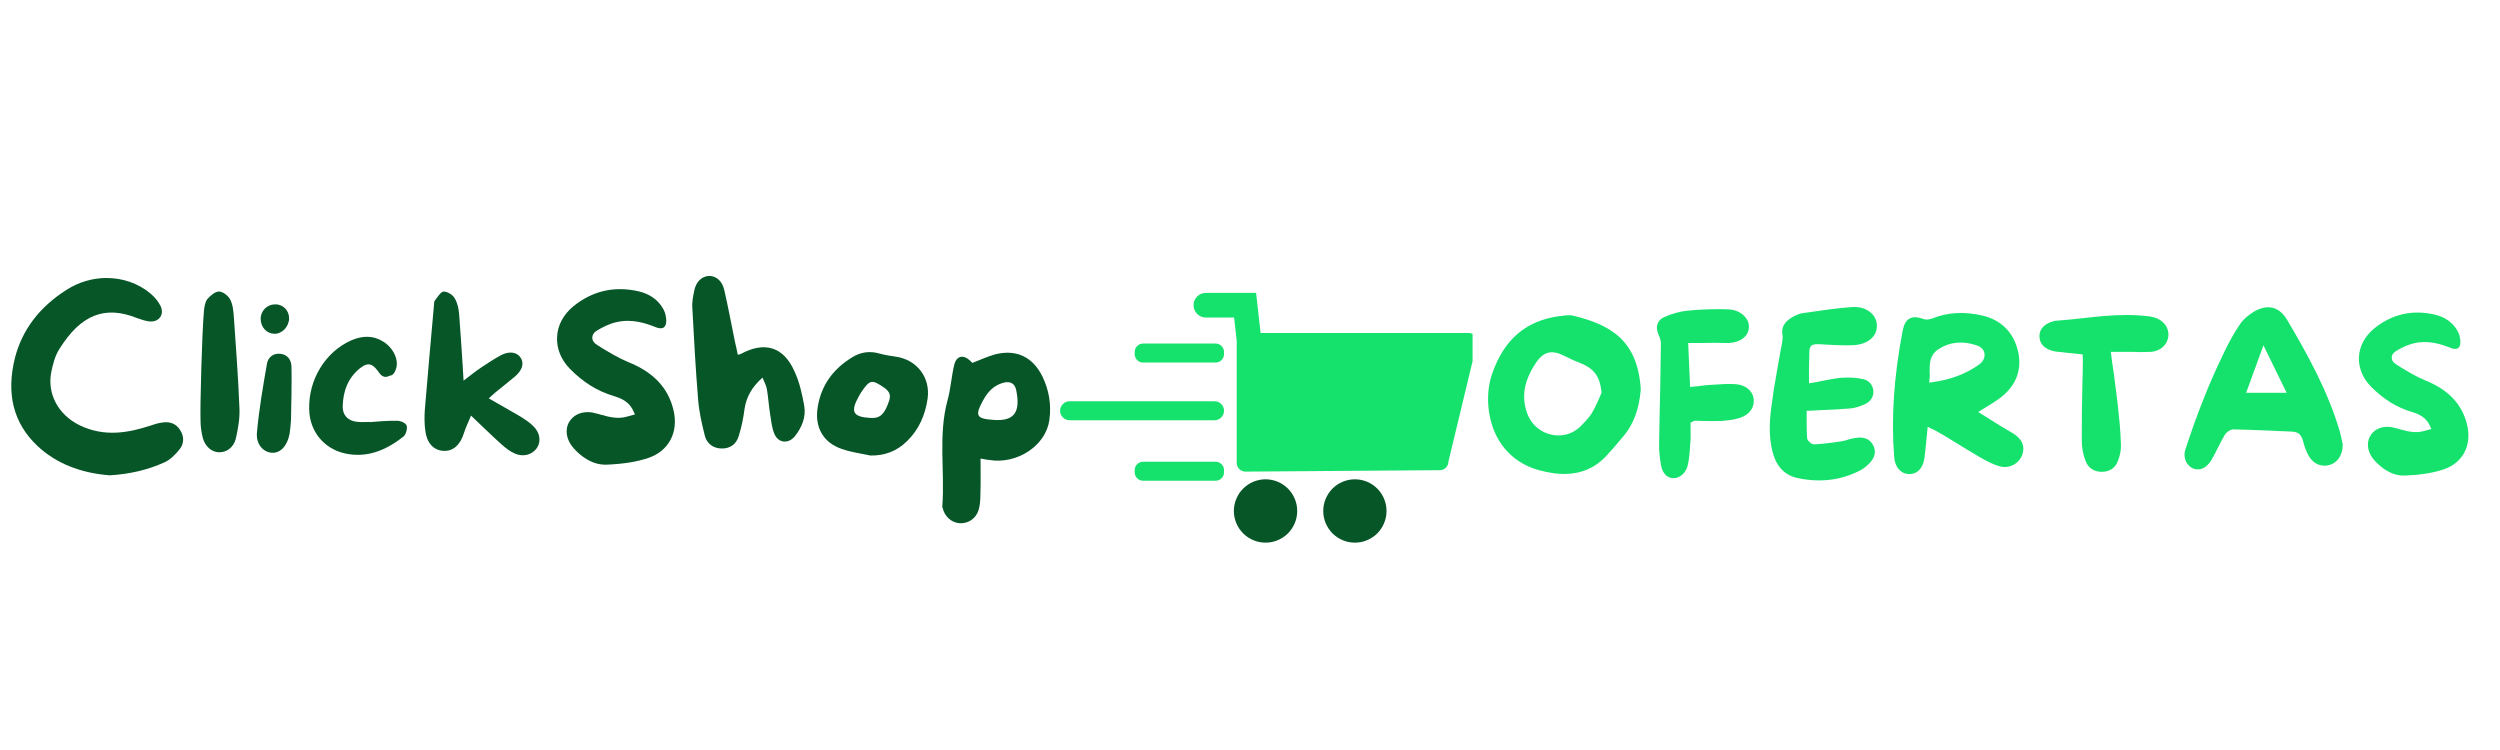 <svg version="1.0" preserveAspectRatio="xMidYMid meet" height="60" viewBox="0 0 150 45" zoomAndPan="magnify" width="200" xmlns:xlink="http://www.w3.org/1999/xlink" xmlns="http://www.w3.org/2000/svg"><defs><g></g><clipPath id="30eb4e79dd"><path clip-rule="nonzero" d="M 71 17.57 L 88.355 17.57 L 88.355 29 L 71 29 Z M 71 17.57"></path></clipPath><clipPath id="958088d7ad"><path clip-rule="nonzero" d="M 74 28 L 78 28 L 78 32.57 L 74 32.57 Z M 74 28"></path></clipPath><clipPath id="a8d22a28b4"><path clip-rule="nonzero" d="M 79 28 L 84 28 L 84 32.57 L 79 32.57 Z M 79 28"></path></clipPath><clipPath id="d8d05c0b04"><path clip-rule="nonzero" d="M 63.605 24 L 74 24 L 74 26 L 63.605 26 Z M 63.605 24"></path></clipPath></defs><rect fill-opacity="1" height="54" y="-4.5" fill="#ffffff" width="180" x="-15"></rect><rect fill-opacity="1" height="54" y="-4.5" fill="#ffffff" width="180" x="-15"></rect><g clip-path="url(#30eb4e79dd)"><path fill-rule="nonzero" fill-opacity="1" d="M 88.637 20.5 L 86.906 27.691 C 86.906 27.832 86.855 27.957 86.754 28.059 C 86.652 28.16 86.531 28.211 86.387 28.211 L 74.723 28.297 C 74.582 28.293 74.457 28.242 74.355 28.141 C 74.254 28.039 74.203 27.918 74.203 27.773 L 74.203 20.5 C 74.203 20.484 74.203 20.473 74.203 20.457 L 74.047 19.051 L 72.324 19.051 C 72.125 19.043 71.957 18.969 71.82 18.824 C 71.684 18.68 71.613 18.512 71.613 18.312 C 71.613 18.113 71.684 17.941 71.82 17.801 C 71.957 17.656 72.125 17.582 72.324 17.574 L 75.367 17.574 C 75.367 17.578 75.367 17.578 75.367 17.582 L 75.531 19.051 L 75.637 19.98 L 88.117 19.98 C 88.262 19.98 88.383 20.031 88.484 20.133 C 88.586 20.234 88.637 20.355 88.637 20.5 Z M 88.637 20.5" fill="#14e26c"></path></g><g clip-path="url(#958088d7ad)"><path fill-rule="nonzero" fill-opacity="1" d="M 77.832 30.66 C 77.832 30.91 77.785 31.152 77.688 31.387 C 77.59 31.617 77.453 31.824 77.277 32.004 C 77.098 32.18 76.891 32.316 76.66 32.414 C 76.426 32.512 76.184 32.559 75.934 32.559 C 75.68 32.559 75.438 32.512 75.207 32.414 C 74.973 32.316 74.766 32.18 74.59 32.004 C 74.41 31.824 74.273 31.617 74.176 31.387 C 74.082 31.152 74.031 30.91 74.031 30.66 C 74.031 30.406 74.082 30.164 74.176 29.934 C 74.273 29.699 74.41 29.492 74.59 29.316 C 74.766 29.137 74.973 29 75.207 28.902 C 75.438 28.809 75.68 28.758 75.934 28.758 C 76.184 28.758 76.426 28.809 76.66 28.902 C 76.891 29 77.098 29.137 77.277 29.316 C 77.453 29.492 77.59 29.699 77.688 29.934 C 77.785 30.164 77.832 30.406 77.832 30.66 Z M 77.832 30.66" fill="#065628"></path></g><g clip-path="url(#a8d22a28b4)"><path fill-rule="nonzero" fill-opacity="1" d="M 83.191 30.66 C 83.191 30.91 83.145 31.152 83.047 31.387 C 82.953 31.617 82.812 31.824 82.637 32.004 C 82.457 32.18 82.254 32.316 82.02 32.414 C 81.789 32.512 81.547 32.559 81.293 32.559 C 81.043 32.559 80.801 32.512 80.566 32.414 C 80.332 32.316 80.129 32.18 79.949 32.004 C 79.773 31.824 79.637 31.617 79.539 31.387 C 79.441 31.152 79.395 30.91 79.395 30.66 C 79.395 30.406 79.441 30.164 79.539 29.934 C 79.637 29.699 79.773 29.492 79.949 29.316 C 80.129 29.137 80.332 29 80.566 28.902 C 80.801 28.809 81.043 28.758 81.293 28.758 C 81.547 28.758 81.789 28.809 82.02 28.902 C 82.254 29 82.457 29.137 82.637 29.316 C 82.812 29.492 82.953 29.699 83.047 29.934 C 83.145 30.164 83.191 30.406 83.191 30.66 Z M 83.191 30.66" fill="#065628"></path></g><path fill-rule="nonzero" fill-opacity="1" d="M 68.586 20.613 L 72.934 20.613 C 73.074 20.613 73.195 20.664 73.293 20.762 C 73.391 20.859 73.441 20.98 73.441 21.121 L 73.441 21.246 C 73.441 21.387 73.391 21.504 73.293 21.605 C 73.195 21.703 73.074 21.754 72.934 21.754 L 68.586 21.754 C 68.449 21.754 68.328 21.703 68.23 21.605 C 68.129 21.504 68.082 21.387 68.082 21.246 L 68.082 21.121 C 68.082 20.98 68.129 20.859 68.23 20.762 C 68.328 20.664 68.449 20.613 68.586 20.613 Z M 68.586 20.613" fill="#14e26c"></path><path fill-rule="nonzero" fill-opacity="1" d="M 68.586 27.703 L 72.934 27.703 C 73.074 27.703 73.195 27.754 73.293 27.852 C 73.391 27.953 73.441 28.07 73.441 28.211 L 73.441 28.336 C 73.441 28.477 73.391 28.598 73.293 28.695 C 73.195 28.793 73.074 28.844 72.934 28.844 L 68.586 28.844 C 68.449 28.844 68.328 28.793 68.23 28.695 C 68.129 28.598 68.082 28.477 68.082 28.336 L 68.082 28.211 C 68.082 28.07 68.129 27.953 68.23 27.852 C 68.328 27.754 68.449 27.703 68.586 27.703 Z M 68.586 27.703" fill="#14e26c"></path><g clip-path="url(#d8d05c0b04)"><path fill-rule="nonzero" fill-opacity="1" d="M 64.176 24.074 L 72.871 24.074 C 73.031 24.074 73.164 24.129 73.273 24.242 C 73.387 24.352 73.441 24.488 73.441 24.645 C 73.441 24.801 73.387 24.938 73.273 25.047 C 73.164 25.156 73.031 25.215 72.871 25.215 L 64.176 25.215 C 64.02 25.215 63.887 25.156 63.773 25.047 C 63.664 24.938 63.605 24.801 63.605 24.645 C 63.605 24.488 63.664 24.352 63.773 24.242 C 63.887 24.129 64.02 24.074 64.176 24.074 Z M 64.176 24.074" fill="#14e26c"></path></g><g fill-opacity="1" fill="#065628"><g transform="translate(0.164, 27.961)"><g><path d="M 10.637 -2.168 C 10.414 -2.52 10.062 -2.672 9.629 -2.617 C 9.348 -2.59 9.055 -2.492 8.805 -2.406 C 7.586 -2.016 6.129 -1.707 4.605 -2.449 C 3.332 -3.078 2.66 -4.324 2.91 -5.625 C 2.996 -6.047 3.121 -6.59 3.402 -7.027 C 4.688 -9.082 6.129 -9.656 8.074 -8.871 C 8.34 -8.773 8.578 -8.703 8.789 -8.676 C 9.07 -8.648 9.309 -8.734 9.445 -8.93 C 9.574 -9.109 9.586 -9.348 9.477 -9.586 C 9.348 -9.852 9.141 -10.117 8.859 -10.355 C 8.117 -10.973 7.18 -11.281 6.227 -11.281 C 5.402 -11.281 4.562 -11.043 3.82 -10.566 C 2.195 -9.531 1.176 -8.172 0.742 -6.523 C 0.184 -4.34 0.645 -2.547 2.098 -1.191 C 3.191 -0.168 4.645 0.418 6.41 0.559 C 7.613 0.488 8.691 0.238 9.711 -0.223 C 10.02 -0.363 10.344 -0.656 10.637 -1.035 C 10.887 -1.371 10.887 -1.793 10.637 -2.168 Z M 10.637 -2.168"></path></g></g></g><g fill-opacity="1" fill="#065628"><g transform="translate(11.512, 27.961)"><g><path d="M 2.52 -8.93 C 2.492 -9.293 2.465 -9.684 2.297 -9.992 C 2.184 -10.215 1.863 -10.469 1.625 -10.469 C 1.387 -10.469 1.105 -10.215 0.922 -10.008 C 0.797 -9.84 0.754 -9.574 0.727 -9.336 C 0.602 -7.949 0.488 -3.527 0.52 -2.715 C 0.52 -2.363 0.574 -2.016 0.656 -1.68 C 0.812 -1.148 1.191 -0.84 1.625 -0.824 C 2.059 -0.812 2.492 -1.09 2.633 -1.625 C 2.77 -2.227 2.883 -2.84 2.855 -3.457 C 2.785 -5.277 2.645 -7.109 2.52 -8.93 Z M 2.52 -8.93"></path></g></g></g><g fill-opacity="1" fill="#065628"><g transform="translate(14.898, 27.961)"><g><path d="M 2.59 -5.977 C 2.574 -6.367 2.363 -6.676 1.945 -6.73 C 1.512 -6.789 1.191 -6.535 1.121 -6.145 C 0.883 -4.785 0.645 -3.402 0.52 -2.027 C 0.449 -1.301 0.895 -0.84 1.398 -0.797 C 1.918 -0.754 2.336 -1.191 2.477 -1.93 C 2.52 -2.211 2.547 -2.504 2.562 -2.785 C 2.574 -3.203 2.617 -5.332 2.59 -5.977 Z M 1.555 -7.934 C 2.016 -7.922 2.434 -8.34 2.449 -8.859 C 2.449 -9.336 2.086 -9.711 1.609 -9.699 C 1.133 -9.699 0.742 -9.32 0.742 -8.832 C 0.742 -8.34 1.09 -7.949 1.555 -7.934 Z M 1.555 -7.934"></path></g></g></g><g fill-opacity="1" fill="#065628"><g transform="translate(18.032, 27.961)"><g><path d="M 4.141 -2.645 C 3.863 -2.645 3.598 -2.617 3.332 -2.66 C 2.828 -2.73 2.52 -3.066 2.531 -3.57 C 2.547 -4.477 2.84 -5.289 3.582 -5.879 C 4.113 -6.285 4.367 -6.102 4.746 -5.555 C 4.844 -5.418 5.051 -5.277 5.277 -5.387 C 5.402 -5.457 5.543 -5.375 5.695 -5.738 C 5.961 -6.34 5.555 -7.094 4.969 -7.461 C 4.352 -7.852 3.707 -7.824 3.051 -7.543 C 1.496 -6.859 0.461 -5.18 0.52 -3.387 C 0.547 -2.086 1.398 -1.035 2.672 -0.754 C 4.016 -0.461 5.148 -0.965 6.172 -1.762 C 6.324 -1.891 6.422 -2.227 6.367 -2.422 C 6.324 -2.574 6.004 -2.715 5.809 -2.715 C 5.25 -2.73 4.688 -2.672 4.141 -2.633 C 4.141 -2.645 4.141 -2.645 4.141 -2.645 Z M 4.141 -2.645"></path></g></g></g><g fill-opacity="1" fill="#065628"><g transform="translate(24.958, 27.961)"><g><path d="M 7.039 -2.395 C 6.801 -2.633 6.492 -2.828 6.199 -3.008 C 5.613 -3.359 5.012 -3.68 4.367 -4.059 C 4.535 -4.199 4.633 -4.309 4.758 -4.41 C 5.164 -4.746 5.586 -5.066 5.977 -5.402 C 6.395 -5.781 6.492 -6.172 6.285 -6.492 C 6.074 -6.828 5.625 -6.914 5.121 -6.66 C 4.703 -6.438 4.309 -6.172 3.906 -5.906 C 3.57 -5.684 3.262 -5.43 2.855 -5.121 C 2.828 -5.5 2.812 -5.781 2.801 -6.059 C 2.73 -7.082 2.672 -8.102 2.59 -9.109 C 2.562 -9.434 2.492 -9.797 2.324 -10.062 C 2.211 -10.273 1.891 -10.469 1.664 -10.469 C 1.484 -10.453 1.301 -10.145 1.148 -9.949 C 1.078 -9.879 1.09 -9.742 1.078 -9.629 C 0.895 -7.543 0.699 -5.445 0.531 -3.359 C 0.504 -2.953 0.504 -2.531 0.559 -2.129 C 0.645 -1.387 1.051 -0.953 1.625 -0.91 C 2.211 -0.867 2.645 -1.246 2.867 -1.945 C 2.98 -2.309 3.148 -2.645 3.305 -3.023 C 3.988 -2.379 4.562 -1.805 5.164 -1.273 C 5.402 -1.062 5.652 -0.867 5.949 -0.742 C 6.453 -0.52 6.996 -0.688 7.262 -1.09 C 7.516 -1.484 7.445 -2 7.039 -2.395 Z M 7.039 -2.395"></path></g></g></g><g fill-opacity="1" fill="#065628"><g transform="translate(32.906, 27.961)"><g><path d="M 7.5 -3.371 C 7.18 -4.703 6.285 -5.641 4.773 -6.242 C 4.242 -6.465 3.723 -6.773 3.234 -7.066 L 2.926 -7.262 C 2.73 -7.375 2.633 -7.531 2.633 -7.695 C 2.633 -7.879 2.742 -8.031 2.938 -8.145 C 3.273 -8.34 3.68 -8.551 4.102 -8.637 C 5.012 -8.844 5.852 -8.566 6.41 -8.34 C 6.633 -8.242 6.816 -8.242 6.914 -8.312 C 7.055 -8.41 7.082 -8.621 7.066 -8.789 C 7.055 -9.027 6.984 -9.277 6.859 -9.477 C 6.551 -9.992 6.059 -10.328 5.418 -10.48 C 3.961 -10.816 2.633 -10.512 1.484 -9.574 C 0.895 -9.082 0.547 -8.438 0.52 -7.754 C 0.477 -7.066 0.754 -6.367 1.301 -5.82 C 2.086 -5.023 2.938 -4.492 3.918 -4.199 C 4.395 -4.059 4.883 -3.836 5.121 -3.246 L 5.191 -3.094 L 4.73 -2.969 C 4.172 -2.801 3.652 -2.938 3.148 -3.078 C 3.023 -3.121 2.898 -3.148 2.77 -3.176 C 2.633 -3.219 2.492 -3.234 2.363 -3.234 C 1.875 -3.234 1.469 -3.023 1.246 -2.645 C 0.965 -2.168 1.078 -1.539 1.527 -1.051 C 1.945 -0.586 2.633 -0.043 3.512 -0.082 C 4.492 -0.125 5.316 -0.25 6.004 -0.488 C 7.234 -0.91 7.824 -2.043 7.5 -3.371 Z M 7.5 -3.371"></path></g></g></g><g fill-opacity="1" fill="#065628"><g transform="translate(41.021, 27.961)"><g><path d="M 7.234 -3.609 C 7.109 -4.297 6.957 -5.012 6.66 -5.652 C 6.004 -7.164 4.855 -7.5 3.414 -6.719 C 3.387 -6.703 3.359 -6.703 3.246 -6.676 C 3.191 -6.957 3.137 -7.195 3.078 -7.445 C 2.867 -8.48 2.672 -9.531 2.434 -10.566 C 2.309 -11.113 1.945 -11.406 1.527 -11.406 C 1.09 -11.391 0.727 -11.055 0.629 -10.496 C 0.559 -10.16 0.488 -9.797 0.52 -9.461 C 0.617 -7.641 0.715 -5.809 0.867 -3.988 C 0.922 -3.262 1.09 -2.52 1.273 -1.805 C 1.398 -1.344 1.762 -1.062 2.266 -1.051 C 2.801 -1.035 3.164 -1.328 3.305 -1.805 C 3.473 -2.336 3.582 -2.883 3.652 -3.43 C 3.766 -4.172 4.113 -4.758 4.73 -5.305 C 4.844 -5.012 4.969 -4.801 4.996 -4.59 C 5.082 -4.086 5.109 -3.57 5.191 -3.078 C 5.25 -2.699 5.289 -2.309 5.43 -1.961 C 5.652 -1.371 6.285 -1.301 6.676 -1.793 C 7.094 -2.324 7.348 -2.938 7.234 -3.609 Z M 7.234 -3.609"></path></g></g></g><g fill-opacity="1" fill="#065628"><g transform="translate(48.815, 27.961)"><g><path d="M 4.926 -6.562 C 4.605 -6.605 4.281 -6.66 3.961 -6.746 C 3.387 -6.914 2.84 -6.844 2.336 -6.535 C 1.176 -5.836 0.434 -4.828 0.238 -3.473 C 0.07 -2.309 0.586 -1.398 1.695 -1.023 C 2.254 -0.824 2.84 -0.754 3.414 -0.629 C 4.281 -0.617 4.996 -0.895 5.598 -1.484 C 6.324 -2.184 6.703 -3.066 6.844 -4.059 C 7.012 -5.316 6.199 -6.383 4.926 -6.562 Z M 4.52 -3.875 C 4.254 -3.105 3.988 -2.855 3.441 -2.883 C 2.352 -2.938 2.184 -3.246 2.73 -4.211 C 2.77 -4.281 2.812 -4.352 2.855 -4.422 C 3.387 -5.207 3.5 -5.207 4.27 -4.676 C 4.578 -4.449 4.645 -4.227 4.52 -3.875 Z M 4.52 -3.875"></path></g></g></g><g fill-opacity="1" fill="#065628"><g transform="translate(56.021, 27.961)"><g><path d="M 6.523 -5.375 C 5.934 -6.562 4.941 -7.027 3.652 -6.691 C 3.203 -6.562 2.77 -6.355 2.324 -6.188 C 2.281 -6.227 2.227 -6.27 2.184 -6.324 C 1.777 -6.703 1.359 -6.621 1.23 -6.059 C 1.062 -5.359 1.023 -4.617 0.824 -3.918 C 0.266 -1.832 0.672 0.293 0.52 2.395 C 0.504 2.422 0.52 2.465 0.531 2.492 C 0.645 3.008 1.035 3.387 1.539 3.43 C 2.043 3.473 2.52 3.176 2.688 2.66 C 2.77 2.395 2.801 2.086 2.801 1.793 C 2.828 1.062 2.812 0.336 2.812 -0.449 C 3.035 -0.406 3.176 -0.379 3.332 -0.363 C 4.996 -0.082 6.73 -1.219 6.941 -2.758 C 7.066 -3.668 6.926 -4.547 6.523 -5.375 Z M 3.555 -2.77 C 2.562 -2.84 2.465 -3.023 2.953 -3.918 C 3.234 -4.438 3.582 -4.828 4.172 -4.996 C 4.605 -5.109 4.871 -4.953 4.953 -4.547 C 5.219 -3.234 4.844 -2.66 3.555 -2.77 Z M 3.555 -2.77"></path></g></g></g><g fill-opacity="1" fill="#14e26c"><g transform="translate(88.814, 28.611)"><g><path d="M 5.523 -9.684 C 5.457 -9.695 5.395 -9.695 5.316 -9.695 C 5.188 -9.695 5.043 -9.684 4.898 -9.656 L 4.77 -9.645 C 2.754 -9.383 1.43 -8.254 0.715 -6.188 C 0.285 -4.953 0.43 -3.406 1.078 -2.262 C 1.664 -1.246 2.625 -0.57 3.848 -0.324 L 3.887 -0.312 C 4.082 -0.273 4.277 -0.234 4.473 -0.207 C 5.824 -0.051 6.891 -0.441 7.719 -1.43 L 7.98 -1.715 C 8.188 -1.961 8.41 -2.223 8.617 -2.469 C 9.203 -3.172 9.527 -4.043 9.633 -5.227 C 9.461 -8.164 7.863 -9.125 5.523 -9.684 Z M 7.266 -5.016 C 7.215 -4.898 7.16 -4.781 7.109 -4.652 C 6.98 -4.367 6.852 -4.082 6.68 -3.797 C 6.562 -3.602 6.406 -3.445 6.266 -3.289 C 6.199 -3.223 6.137 -3.16 6.082 -3.094 C 5.719 -2.703 5.227 -2.484 4.691 -2.484 C 4.562 -2.484 4.445 -2.496 4.316 -2.523 C 3.625 -2.652 3.066 -3.133 2.82 -3.797 C 2.457 -4.809 2.625 -5.77 3.34 -6.836 C 3.797 -7.527 4.301 -7.641 5.055 -7.254 C 5.344 -7.109 5.641 -6.965 6.02 -6.824 C 6.836 -6.484 7.176 -6.031 7.277 -5.094 L 7.277 -5.055 Z M 7.266 -5.016"></path></g></g></g><g fill-opacity="1" fill="#14e26c"><g transform="translate(98.938, 28.611)"><g><path d="M 6.277 -4.707 C 6.211 -5.188 5.758 -5.535 5.172 -5.562 C 4.781 -5.59 4.367 -5.562 3.977 -5.535 L 3.77 -5.523 C 3.508 -5.512 3.25 -5.484 2.977 -5.445 C 2.859 -5.434 2.742 -5.422 2.613 -5.406 L 2.469 -5.395 L 2.352 -8.031 L 3.172 -8.031 C 3.664 -8.047 4.145 -8.047 4.629 -8.031 C 5.395 -8.008 5.953 -8.383 5.992 -8.93 C 6.02 -9.164 5.941 -9.398 5.77 -9.594 C 5.551 -9.852 5.199 -10.02 4.82 -10.047 C 4.574 -10.059 4.328 -10.059 4.082 -10.059 C 3.43 -10.059 2.82 -10.02 2.312 -9.969 C 1.898 -9.93 1.441 -9.812 0.961 -9.605 C 0.727 -9.516 0.586 -9.371 0.52 -9.188 C 0.441 -8.996 0.469 -8.746 0.598 -8.473 C 0.676 -8.32 0.727 -8.109 0.715 -7.93 C 0.703 -7.07 0.688 -6.211 0.676 -5.355 C 0.648 -4.238 0.625 -3.121 0.609 -2 C 0.598 -1.625 0.637 -1.207 0.715 -0.742 C 0.793 -0.246 1.055 0.051 1.43 0.078 C 1.82 0.105 2.195 -0.207 2.312 -0.637 C 2.418 -1.039 2.445 -1.48 2.469 -1.91 L 2.484 -2.055 C 2.508 -2.312 2.496 -2.574 2.496 -2.832 C 2.496 -2.938 2.496 -3.055 2.496 -3.16 L 2.496 -3.25 L 2.574 -3.289 C 2.598 -3.301 2.625 -3.312 2.637 -3.328 C 2.676 -3.34 2.715 -3.367 2.77 -3.367 C 2.938 -3.367 3.105 -3.352 3.273 -3.352 C 3.613 -3.352 3.965 -3.34 4.301 -3.352 C 4.668 -3.379 5.082 -3.418 5.445 -3.535 C 6.031 -3.719 6.355 -4.172 6.277 -4.707 Z M 6.277 -4.707"></path></g></g></g><g fill-opacity="1" fill="#14e26c"><g transform="translate(105.709, 28.611)"><g><path d="M 5.77 -2.352 C 5.59 -2.34 5.406 -2.301 5.227 -2.25 C 5.082 -2.195 4.926 -2.156 4.781 -2.133 C 4.184 -2.039 3.652 -1.977 3.16 -1.949 C 3.043 -1.938 2.926 -2.027 2.871 -2.078 C 2.82 -2.133 2.715 -2.223 2.715 -2.34 C 2.691 -2.703 2.691 -3.082 2.691 -3.445 C 2.691 -3.574 2.691 -3.703 2.691 -3.82 L 2.691 -3.965 L 2.832 -3.965 C 3.082 -3.977 3.328 -3.988 3.574 -4.004 C 4.172 -4.027 4.742 -4.055 5.316 -4.105 C 5.59 -4.133 5.902 -4.223 6.199 -4.367 C 6.445 -4.484 6.719 -4.73 6.695 -5.16 C 6.656 -5.523 6.434 -5.785 6.082 -5.863 C 5.68 -5.953 5.211 -5.98 4.73 -5.941 C 4.355 -5.902 3.965 -5.824 3.562 -5.746 C 3.379 -5.707 3.199 -5.668 3.004 -5.641 L 2.832 -5.613 L 2.832 -6.25 C 2.832 -6.59 2.832 -6.914 2.848 -7.238 C 2.848 -7.578 2.848 -7.746 2.965 -7.863 C 3.082 -7.969 3.25 -7.969 3.574 -7.953 L 3.914 -7.93 C 4.445 -7.902 4.992 -7.875 5.523 -7.902 C 6.367 -7.953 6.926 -8.434 6.902 -9.086 C 6.902 -9.371 6.773 -9.645 6.551 -9.84 C 6.305 -10.059 5.965 -10.191 5.574 -10.191 C 5.535 -10.191 5.496 -10.191 5.473 -10.191 C 4.652 -10.137 3.82 -10.02 3.027 -9.902 L 2.457 -9.824 C 2.262 -9.801 2.039 -9.695 1.871 -9.605 C 1.34 -9.305 1.145 -8.957 1.246 -8.461 C 1.262 -8.355 1.246 -8.242 1.223 -8.137 L 1.223 -8.07 C 1.156 -7.707 1.078 -7.332 1.016 -6.953 C 0.883 -6.172 0.727 -5.367 0.625 -4.562 C 0.48 -3.613 0.363 -2.508 0.664 -1.43 C 0.898 -0.586 1.402 -0.078 2.172 0.078 C 3.484 0.352 4.707 0.207 5.809 -0.34 C 6.059 -0.453 6.289 -0.637 6.484 -0.844 C 6.785 -1.168 6.863 -1.52 6.695 -1.871 C 6.484 -2.312 6.07 -2.379 5.77 -2.352 Z M 5.77 -2.352"></path></g></g></g><g fill-opacity="1" fill="#14e26c"><g transform="translate(113.103, 28.611)"><g><path d="M 7.566 -2.676 C 7.148 -2.91 6.758 -3.16 6.344 -3.418 C 6.16 -3.535 5.965 -3.652 5.785 -3.77 L 5.59 -3.887 L 5.785 -4.016 C 5.926 -4.094 6.059 -4.184 6.188 -4.262 C 6.445 -4.418 6.695 -4.574 6.914 -4.742 C 7.863 -5.473 8.215 -6.395 7.992 -7.473 C 7.746 -8.629 7.004 -9.398 5.863 -9.672 C 4.781 -9.93 3.758 -9.879 2.82 -9.5 C 2.742 -9.477 2.523 -9.398 2.328 -9.461 C 2.117 -9.539 1.938 -9.578 1.793 -9.578 C 1.664 -9.578 1.547 -9.539 1.457 -9.488 C 1.262 -9.383 1.129 -9.137 1.055 -8.762 C 0.531 -6.02 0.363 -3.535 0.547 -1.195 C 0.586 -0.586 0.938 -0.184 1.43 -0.168 C 1.949 -0.156 2.289 -0.531 2.367 -1.156 C 2.418 -1.508 2.445 -1.871 2.484 -2.25 L 2.559 -3.004 L 2.742 -2.91 C 2.809 -2.871 2.871 -2.848 2.926 -2.82 C 3.027 -2.77 3.121 -2.73 3.199 -2.676 C 3.484 -2.523 3.758 -2.352 4.027 -2.184 C 4.551 -1.859 5.082 -1.535 5.613 -1.223 C 6.02 -0.988 6.434 -0.754 6.863 -0.637 C 7.449 -0.469 8.047 -0.781 8.242 -1.352 C 8.461 -2.027 7.992 -2.445 7.566 -2.676 Z M 2.832 -5.68 L 2.652 -5.652 L 2.664 -5.836 C 2.691 -5.992 2.691 -6.16 2.676 -6.316 C 2.676 -6.797 2.664 -7.293 3.199 -7.656 C 3.875 -8.098 4.641 -8.176 5.496 -7.891 C 5.77 -7.797 5.941 -7.617 5.965 -7.395 C 6.004 -7.148 5.875 -6.891 5.613 -6.719 C 4.82 -6.16 3.914 -5.824 2.832 -5.68 Z M 2.832 -5.68"></path></g></g></g><g fill-opacity="1" fill="#14e26c"><g transform="translate(121.889, 28.611)"><g><path d="M 7.371 -9.566 C 7.266 -9.594 7.16 -9.617 7.043 -9.633 C 6.602 -9.684 6.16 -9.711 5.719 -9.711 C 4.82 -9.711 3.926 -9.617 3.055 -9.516 C 2.508 -9.461 1.949 -9.398 1.391 -9.359 C 1.379 -9.359 1.363 -9.344 1.34 -9.344 L 1.301 -9.332 C 0.754 -9.176 0.453 -8.852 0.48 -8.395 C 0.492 -7.969 0.793 -7.668 1.34 -7.539 C 1.469 -7.512 1.598 -7.5 1.742 -7.488 C 2.039 -7.449 2.34 -7.422 2.637 -7.395 L 3.066 -7.344 L 3.082 -7.121 C 3.082 -7.059 3.082 -7.004 3.082 -6.941 C 3.082 -6.484 3.066 -6.031 3.055 -5.574 C 3.027 -4.457 3.016 -3.312 3.016 -2.184 C 3.016 -1.781 3.094 -1.34 3.25 -0.938 C 3.406 -0.531 3.758 -0.301 4.223 -0.301 C 4.68 -0.301 5.031 -0.531 5.188 -0.961 C 5.316 -1.285 5.383 -1.637 5.367 -1.949 C 5.344 -2.809 5.25 -3.652 5.172 -4.367 C 5.094 -5.031 5.004 -5.691 4.914 -6.383 C 4.859 -6.695 4.82 -7.02 4.781 -7.344 L 4.758 -7.5 L 5.953 -7.5 C 6.082 -7.5 6.211 -7.5 6.344 -7.488 C 6.617 -7.488 6.914 -7.488 7.188 -7.5 C 7.746 -7.551 8.164 -7.93 8.215 -8.449 C 8.254 -8.957 7.93 -9.398 7.371 -9.566 Z M 7.371 -9.566"></path></g></g></g><g fill-opacity="1" fill="#14e26c"><g transform="translate(130.596, 28.611)"><g><path d="M 9.93 -2.117 C 9.891 -2.301 9.852 -2.523 9.789 -2.73 C 9.07 -5.172 7.836 -7.383 6.629 -9.422 C 6.328 -9.93 5.941 -10.176 5.496 -10.176 C 5.238 -10.176 4.965 -10.098 4.668 -9.93 C 4.301 -9.711 3.988 -9.438 3.809 -9.164 C 3.418 -8.605 3.094 -7.98 2.832 -7.434 C 2.367 -6.461 2 -5.641 1.691 -4.859 C 1.207 -3.652 0.844 -2.625 0.531 -1.652 C 0.352 -1.105 0.637 -0.664 0.977 -0.508 C 1.391 -0.34 1.793 -0.52 2.094 -1.016 C 2.234 -1.262 2.367 -1.52 2.496 -1.781 C 2.613 -2.016 2.742 -2.273 2.887 -2.508 C 2.977 -2.676 3.223 -2.848 3.406 -2.848 C 4.082 -2.832 4.758 -2.809 5.422 -2.781 C 5.914 -2.754 6.422 -2.742 6.914 -2.715 C 7.371 -2.703 7.5 -2.445 7.578 -2.172 C 7.68 -1.781 7.797 -1.48 7.941 -1.234 C 8.215 -0.766 8.707 -0.57 9.188 -0.715 C 9.684 -0.871 9.969 -1.324 9.969 -1.961 C 9.957 -2.016 9.941 -2.066 9.93 -2.117 Z M 4.172 -5.043 L 5.211 -7.891 L 6.602 -5.043 Z M 4.172 -5.043"></path></g></g></g><g fill-opacity="1" fill="#14e26c"><g transform="translate(141.058, 28.611)"><g><path d="M 6.965 -3.133 C 6.668 -4.367 5.836 -5.238 4.434 -5.797 C 3.938 -6.004 3.457 -6.289 3.004 -6.562 L 2.715 -6.746 C 2.535 -6.852 2.445 -6.992 2.445 -7.148 C 2.445 -7.316 2.547 -7.461 2.73 -7.566 C 3.043 -7.746 3.418 -7.941 3.809 -8.02 C 4.652 -8.215 5.434 -7.953 5.953 -7.746 C 6.16 -7.656 6.328 -7.656 6.422 -7.719 C 6.551 -7.812 6.578 -8.008 6.562 -8.164 C 6.551 -8.383 6.484 -8.617 6.367 -8.801 C 6.082 -9.281 5.629 -9.594 5.031 -9.734 C 3.68 -10.047 2.445 -9.762 1.379 -8.891 C 0.832 -8.434 0.508 -7.836 0.48 -7.199 C 0.441 -6.562 0.703 -5.914 1.207 -5.406 C 1.938 -4.668 2.73 -4.172 3.641 -3.898 C 4.082 -3.77 4.535 -3.562 4.758 -3.016 L 4.82 -2.871 L 4.395 -2.754 C 3.875 -2.598 3.391 -2.73 2.926 -2.859 C 2.809 -2.898 2.691 -2.926 2.574 -2.949 C 2.445 -2.988 2.312 -3.004 2.195 -3.004 C 1.742 -3.004 1.363 -2.809 1.156 -2.457 C 0.898 -2.016 1 -1.43 1.418 -0.977 C 1.809 -0.547 2.445 -0.039 3.262 -0.078 C 4.172 -0.117 4.938 -0.234 5.574 -0.453 C 6.719 -0.844 7.266 -1.898 6.965 -3.133 Z M 6.965 -3.133"></path></g></g></g></svg>